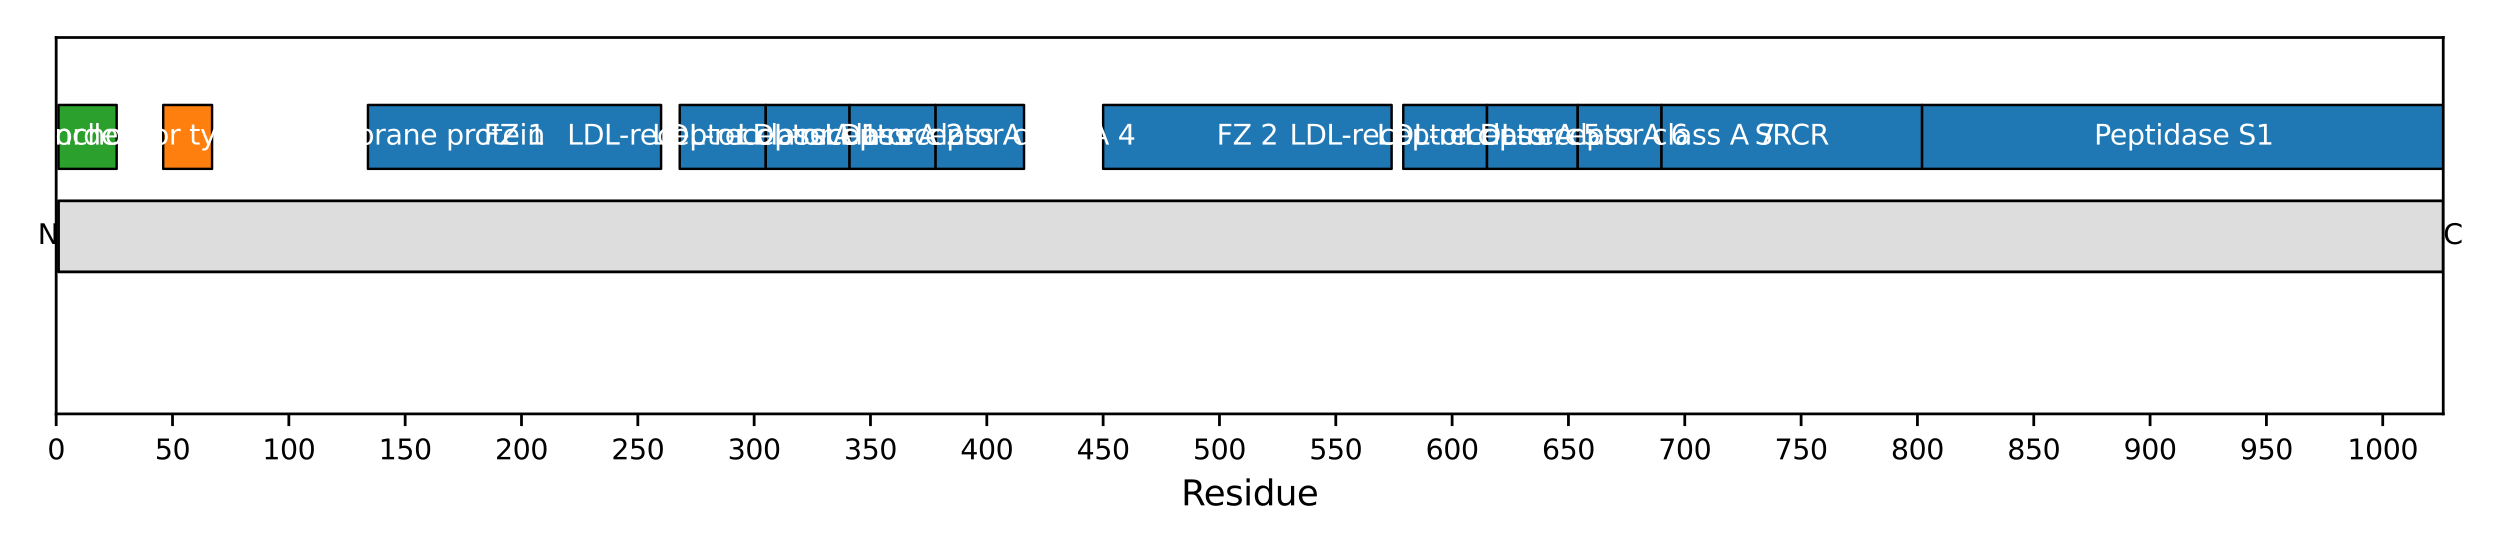 <?xml version="1.0" encoding="utf-8" standalone="no"?>
<!DOCTYPE svg PUBLIC "-//W3C//DTD SVG 1.1//EN"
  "http://www.w3.org/Graphics/SVG/1.1/DTD/svg11.dtd">
<svg xmlns:xlink="http://www.w3.org/1999/xlink" width="720pt" height="158.4pt" viewBox="0 0 720 158.4" xmlns="http://www.w3.org/2000/svg" version="1.1">
 <defs>
  <style type="text/css">*{stroke-linejoin: round; stroke-linecap: butt}</style>
 </defs>
 <g id="figure_1">
  <g id="patch_1">
   <path d="M 0 158.4 
L 720 158.4 
L 720 0 
L 0 0 
z
" style="fill: #ffffff"/>
  </g>
  <g id="axes_1">
   <g id="patch_2">
    <path d="M 16.181 119.2 
L 703.65 119.2 
L 703.65 10.8 
L 16.181 10.8 
z
" style="fill: #ffffff"/>
   </g>
   <g id="patch_3">
    <path d="M 16.851 78.294 
L 703.65 78.294 
L 703.65 57.842 
L 16.851 57.842 
z
" clip-path="url(#p8442054f07)" style="fill: #dddddd; stroke: #000000; stroke-width: 0.8; stroke-linejoin: miter"/>
   </g>
   <g id="PatchCollection_1">
    <path d="M 16.851 48.638 
L 33.602 48.638 
L 33.602 30.23 
L 16.851 30.23 
z
" clip-path="url(#p8442054f07)" style="fill: #2ca02c; stroke: #000000; stroke-width: 0.7"/>
    <path d="M 47.003 48.638 
L 61.074 48.638 
L 61.074 30.23 
L 47.003 30.23 
z
" clip-path="url(#p8442054f07)" style="fill: #ff7f0e; stroke: #000000; stroke-width: 0.7"/>
    <path d="M 105.968 48.638 
L 190.394 48.638 
L 190.394 30.23 
L 105.968 30.23 
z
" clip-path="url(#p8442054f07)" style="fill: #1f77b4; stroke: #000000; stroke-width: 0.7"/>
    <path d="M 195.754 48.638 
L 220.546 48.638 
L 220.546 30.23 
L 195.754 30.23 
z
" clip-path="url(#p8442054f07)" style="fill: #1f77b4; stroke: #000000; stroke-width: 0.7"/>
    <path d="M 220.546 48.638 
L 244.667 48.638 
L 244.667 30.23 
L 220.546 30.23 
z
" clip-path="url(#p8442054f07)" style="fill: #1f77b4; stroke: #000000; stroke-width: 0.7"/>
    <path d="M 244.667 48.638 
L 269.459 48.638 
L 269.459 30.23 
L 244.667 30.23 
z
" clip-path="url(#p8442054f07)" style="fill: #1f77b4; stroke: #000000; stroke-width: 0.7"/>
    <path d="M 269.459 48.638 
L 294.921 48.638 
L 294.921 30.23 
L 269.459 30.23 
z
" clip-path="url(#p8442054f07)" style="fill: #1f77b4; stroke: #000000; stroke-width: 0.7"/>
    <path d="M 317.703 48.638 
L 400.788 48.638 
L 400.788 30.23 
L 317.703 30.23 
z
" clip-path="url(#p8442054f07)" style="fill: #1f77b4; stroke: #000000; stroke-width: 0.7"/>
    <path d="M 404.139 48.638 
L 428.26 48.638 
L 428.26 30.23 
L 404.139 30.23 
z
" clip-path="url(#p8442054f07)" style="fill: #1f77b4; stroke: #000000; stroke-width: 0.7"/>
    <path d="M 428.26 48.638 
L 454.392 48.638 
L 454.392 30.23 
L 428.26 30.23 
z
" clip-path="url(#p8442054f07)" style="fill: #1f77b4; stroke: #000000; stroke-width: 0.7"/>
    <path d="M 454.392 48.638 
L 478.514 48.638 
L 478.514 30.23 
L 454.392 30.23 
z
" clip-path="url(#p8442054f07)" style="fill: #1f77b4; stroke: #000000; stroke-width: 0.7"/>
    <path d="M 478.514 48.638 
L 553.559 48.638 
L 553.559 30.23 
L 478.514 30.23 
z
" clip-path="url(#p8442054f07)" style="fill: #1f77b4; stroke: #000000; stroke-width: 0.7"/>
    <path d="M 553.559 48.638 
L 704.32 48.638 
L 704.32 30.23 
L 553.559 30.23 
z
" clip-path="url(#p8442054f07)" style="fill: #1f77b4; stroke: #000000; stroke-width: 0.7"/>
   </g>
   <g id="matplotlib.axis_1">
    <g id="xtick_1">
     <g id="line2d_1">
      <defs>
       <path id="m195f9e5065" d="M 0 0 
L 0 3.5 
" style="stroke: #000000; stroke-width: 0.8"/>
      </defs>
      <g>
       <use xlink:href="#m195f9e5065" x="16.181" y="119.2" style="stroke: #000000; stroke-width: 0.8"/>
      </g>
     </g>
     <g id="text_1">
      <!-- 0 -->
      <g transform="translate(13.636 132.279) scale(0.08 -0.08)">
       <defs>
        <path id="DejaVuSans-30" d="M 2034 4250 
Q 1547 4250 1301 3770 
Q 1056 3291 1056 2328 
Q 1056 1369 1301 889 
Q 1547 409 2034 409 
Q 2525 409 2770 889 
Q 3016 1369 3016 2328 
Q 3016 3291 2770 3770 
Q 2525 4250 2034 4250 
z
M 2034 4750 
Q 2819 4750 3233 4129 
Q 3647 3509 3647 2328 
Q 3647 1150 3233 529 
Q 2819 -91 2034 -91 
Q 1250 -91 836 529 
Q 422 1150 422 2328 
Q 422 3509 836 4129 
Q 1250 4750 2034 4750 
z
" transform="scale(0.016)"/>
       </defs>
       <use xlink:href="#DejaVuSans-30"/>
      </g>
     </g>
    </g>
    <g id="xtick_2">
     <g id="line2d_2">
      <g>
       <use xlink:href="#m195f9e5065" x="49.684" y="119.2" style="stroke: #000000; stroke-width: 0.8"/>
      </g>
     </g>
     <g id="text_2">
      <!-- 50 -->
      <g transform="translate(44.594 132.279) scale(0.08 -0.08)">
       <defs>
        <path id="DejaVuSans-35" d="M 691 4666 
L 3169 4666 
L 3169 4134 
L 1269 4134 
L 1269 2991 
Q 1406 3038 1543 3061 
Q 1681 3084 1819 3084 
Q 2600 3084 3056 2656 
Q 3513 2228 3513 1497 
Q 3513 744 3044 326 
Q 2575 -91 1722 -91 
Q 1428 -91 1123 -41 
Q 819 9 494 109 
L 494 744 
Q 775 591 1075 516 
Q 1375 441 1709 441 
Q 2250 441 2565 725 
Q 2881 1009 2881 1497 
Q 2881 1984 2565 2268 
Q 2250 2553 1709 2553 
Q 1456 2553 1204 2497 
Q 953 2441 691 2322 
L 691 4666 
z
" transform="scale(0.016)"/>
       </defs>
       <use xlink:href="#DejaVuSans-35"/>
       <use xlink:href="#DejaVuSans-30" transform="translate(63.623 0)"/>
      </g>
     </g>
    </g>
    <g id="xtick_3">
     <g id="line2d_3">
      <g>
       <use xlink:href="#m195f9e5065" x="83.186" y="119.2" style="stroke: #000000; stroke-width: 0.8"/>
      </g>
     </g>
     <g id="text_3">
      <!-- 100 -->
      <g transform="translate(75.551 132.279) scale(0.08 -0.08)">
       <defs>
        <path id="DejaVuSans-31" d="M 794 531 
L 1825 531 
L 1825 4091 
L 703 3866 
L 703 4441 
L 1819 4666 
L 2450 4666 
L 2450 531 
L 3481 531 
L 3481 0 
L 794 0 
L 794 531 
z
" transform="scale(0.016)"/>
       </defs>
       <use xlink:href="#DejaVuSans-31"/>
       <use xlink:href="#DejaVuSans-30" transform="translate(63.623 0)"/>
       <use xlink:href="#DejaVuSans-30" transform="translate(127.246 0)"/>
      </g>
     </g>
    </g>
    <g id="xtick_4">
     <g id="line2d_4">
      <g>
       <use xlink:href="#m195f9e5065" x="116.688" y="119.2" style="stroke: #000000; stroke-width: 0.8"/>
      </g>
     </g>
     <g id="text_4">
      <!-- 150 -->
      <g transform="translate(109.053 132.279) scale(0.08 -0.08)">
       <use xlink:href="#DejaVuSans-31"/>
       <use xlink:href="#DejaVuSans-35" transform="translate(63.623 0)"/>
       <use xlink:href="#DejaVuSans-30" transform="translate(127.246 0)"/>
      </g>
     </g>
    </g>
    <g id="xtick_5">
     <g id="line2d_5">
      <g>
       <use xlink:href="#m195f9e5065" x="150.191" y="119.2" style="stroke: #000000; stroke-width: 0.8"/>
      </g>
     </g>
     <g id="text_5">
      <!-- 200 -->
      <g transform="translate(142.556 132.279) scale(0.08 -0.08)">
       <defs>
        <path id="DejaVuSans-32" d="M 1228 531 
L 3431 531 
L 3431 0 
L 469 0 
L 469 531 
Q 828 903 1448 1529 
Q 2069 2156 2228 2338 
Q 2531 2678 2651 2914 
Q 2772 3150 2772 3378 
Q 2772 3750 2511 3984 
Q 2250 4219 1831 4219 
Q 1534 4219 1204 4116 
Q 875 4013 500 3803 
L 500 4441 
Q 881 4594 1212 4672 
Q 1544 4750 1819 4750 
Q 2544 4750 2975 4387 
Q 3406 4025 3406 3419 
Q 3406 3131 3298 2873 
Q 3191 2616 2906 2266 
Q 2828 2175 2409 1742 
Q 1991 1309 1228 531 
z
" transform="scale(0.016)"/>
       </defs>
       <use xlink:href="#DejaVuSans-32"/>
       <use xlink:href="#DejaVuSans-30" transform="translate(63.623 0)"/>
       <use xlink:href="#DejaVuSans-30" transform="translate(127.246 0)"/>
      </g>
     </g>
    </g>
    <g id="xtick_6">
     <g id="line2d_6">
      <g>
       <use xlink:href="#m195f9e5065" x="183.693" y="119.2" style="stroke: #000000; stroke-width: 0.8"/>
      </g>
     </g>
     <g id="text_6">
      <!-- 250 -->
      <g transform="translate(176.058 132.279) scale(0.08 -0.08)">
       <use xlink:href="#DejaVuSans-32"/>
       <use xlink:href="#DejaVuSans-35" transform="translate(63.623 0)"/>
       <use xlink:href="#DejaVuSans-30" transform="translate(127.246 0)"/>
      </g>
     </g>
    </g>
    <g id="xtick_7">
     <g id="line2d_7">
      <g>
       <use xlink:href="#m195f9e5065" x="217.195" y="119.2" style="stroke: #000000; stroke-width: 0.8"/>
      </g>
     </g>
     <g id="text_7">
      <!-- 300 -->
      <g transform="translate(209.56 132.279) scale(0.08 -0.08)">
       <defs>
        <path id="DejaVuSans-33" d="M 2597 2516 
Q 3050 2419 3304 2112 
Q 3559 1806 3559 1356 
Q 3559 666 3084 287 
Q 2609 -91 1734 -91 
Q 1441 -91 1130 -33 
Q 819 25 488 141 
L 488 750 
Q 750 597 1062 519 
Q 1375 441 1716 441 
Q 2309 441 2620 675 
Q 2931 909 2931 1356 
Q 2931 1769 2642 2001 
Q 2353 2234 1838 2234 
L 1294 2234 
L 1294 2753 
L 1863 2753 
Q 2328 2753 2575 2939 
Q 2822 3125 2822 3475 
Q 2822 3834 2567 4026 
Q 2313 4219 1838 4219 
Q 1578 4219 1281 4162 
Q 984 4106 628 3988 
L 628 4550 
Q 988 4650 1302 4700 
Q 1616 4750 1894 4750 
Q 2613 4750 3031 4423 
Q 3450 4097 3450 3541 
Q 3450 3153 3228 2886 
Q 3006 2619 2597 2516 
z
" transform="scale(0.016)"/>
       </defs>
       <use xlink:href="#DejaVuSans-33"/>
       <use xlink:href="#DejaVuSans-30" transform="translate(63.623 0)"/>
       <use xlink:href="#DejaVuSans-30" transform="translate(127.246 0)"/>
      </g>
     </g>
    </g>
    <g id="xtick_8">
     <g id="line2d_8">
      <g>
       <use xlink:href="#m195f9e5065" x="250.698" y="119.2" style="stroke: #000000; stroke-width: 0.8"/>
      </g>
     </g>
     <g id="text_8">
      <!-- 350 -->
      <g transform="translate(243.063 132.279) scale(0.08 -0.08)">
       <use xlink:href="#DejaVuSans-33"/>
       <use xlink:href="#DejaVuSans-35" transform="translate(63.623 0)"/>
       <use xlink:href="#DejaVuSans-30" transform="translate(127.246 0)"/>
      </g>
     </g>
    </g>
    <g id="xtick_9">
     <g id="line2d_9">
      <g>
       <use xlink:href="#m195f9e5065" x="284.2" y="119.2" style="stroke: #000000; stroke-width: 0.8"/>
      </g>
     </g>
     <g id="text_9">
      <!-- 400 -->
      <g transform="translate(276.565 132.279) scale(0.08 -0.08)">
       <defs>
        <path id="DejaVuSans-34" d="M 2419 4116 
L 825 1625 
L 2419 1625 
L 2419 4116 
z
M 2253 4666 
L 3047 4666 
L 3047 1625 
L 3713 1625 
L 3713 1100 
L 3047 1100 
L 3047 0 
L 2419 0 
L 2419 1100 
L 313 1100 
L 313 1709 
L 2253 4666 
z
" transform="scale(0.016)"/>
       </defs>
       <use xlink:href="#DejaVuSans-34"/>
       <use xlink:href="#DejaVuSans-30" transform="translate(63.623 0)"/>
       <use xlink:href="#DejaVuSans-30" transform="translate(127.246 0)"/>
      </g>
     </g>
    </g>
    <g id="xtick_10">
     <g id="line2d_10">
      <g>
       <use xlink:href="#m195f9e5065" x="317.703" y="119.2" style="stroke: #000000; stroke-width: 0.8"/>
      </g>
     </g>
     <g id="text_10">
      <!-- 450 -->
      <g transform="translate(310.068 132.279) scale(0.08 -0.08)">
       <use xlink:href="#DejaVuSans-34"/>
       <use xlink:href="#DejaVuSans-35" transform="translate(63.623 0)"/>
       <use xlink:href="#DejaVuSans-30" transform="translate(127.246 0)"/>
      </g>
     </g>
    </g>
    <g id="xtick_11">
     <g id="line2d_11">
      <g>
       <use xlink:href="#m195f9e5065" x="351.205" y="119.2" style="stroke: #000000; stroke-width: 0.8"/>
      </g>
     </g>
     <g id="text_11">
      <!-- 500 -->
      <g transform="translate(343.57 132.279) scale(0.08 -0.08)">
       <use xlink:href="#DejaVuSans-35"/>
       <use xlink:href="#DejaVuSans-30" transform="translate(63.623 0)"/>
       <use xlink:href="#DejaVuSans-30" transform="translate(127.246 0)"/>
      </g>
     </g>
    </g>
    <g id="xtick_12">
     <g id="line2d_12">
      <g>
       <use xlink:href="#m195f9e5065" x="384.707" y="119.2" style="stroke: #000000; stroke-width: 0.8"/>
      </g>
     </g>
     <g id="text_12">
      <!-- 550 -->
      <g transform="translate(377.072 132.279) scale(0.08 -0.08)">
       <use xlink:href="#DejaVuSans-35"/>
       <use xlink:href="#DejaVuSans-35" transform="translate(63.623 0)"/>
       <use xlink:href="#DejaVuSans-30" transform="translate(127.246 0)"/>
      </g>
     </g>
    </g>
    <g id="xtick_13">
     <g id="line2d_13">
      <g>
       <use xlink:href="#m195f9e5065" x="418.21" y="119.2" style="stroke: #000000; stroke-width: 0.8"/>
      </g>
     </g>
     <g id="text_13">
      <!-- 600 -->
      <g transform="translate(410.575 132.279) scale(0.08 -0.08)">
       <defs>
        <path id="DejaVuSans-36" d="M 2113 2584 
Q 1688 2584 1439 2293 
Q 1191 2003 1191 1497 
Q 1191 994 1439 701 
Q 1688 409 2113 409 
Q 2538 409 2786 701 
Q 3034 994 3034 1497 
Q 3034 2003 2786 2293 
Q 2538 2584 2113 2584 
z
M 3366 4563 
L 3366 3988 
Q 3128 4100 2886 4159 
Q 2644 4219 2406 4219 
Q 1781 4219 1451 3797 
Q 1122 3375 1075 2522 
Q 1259 2794 1537 2939 
Q 1816 3084 2150 3084 
Q 2853 3084 3261 2657 
Q 3669 2231 3669 1497 
Q 3669 778 3244 343 
Q 2819 -91 2113 -91 
Q 1303 -91 875 529 
Q 447 1150 447 2328 
Q 447 3434 972 4092 
Q 1497 4750 2381 4750 
Q 2619 4750 2861 4703 
Q 3103 4656 3366 4563 
z
" transform="scale(0.016)"/>
       </defs>
       <use xlink:href="#DejaVuSans-36"/>
       <use xlink:href="#DejaVuSans-30" transform="translate(63.623 0)"/>
       <use xlink:href="#DejaVuSans-30" transform="translate(127.246 0)"/>
      </g>
     </g>
    </g>
    <g id="xtick_14">
     <g id="line2d_14">
      <g>
       <use xlink:href="#m195f9e5065" x="451.712" y="119.2" style="stroke: #000000; stroke-width: 0.8"/>
      </g>
     </g>
     <g id="text_14">
      <!-- 650 -->
      <g transform="translate(444.077 132.279) scale(0.08 -0.08)">
       <use xlink:href="#DejaVuSans-36"/>
       <use xlink:href="#DejaVuSans-35" transform="translate(63.623 0)"/>
       <use xlink:href="#DejaVuSans-30" transform="translate(127.246 0)"/>
      </g>
     </g>
    </g>
    <g id="xtick_15">
     <g id="line2d_15">
      <g>
       <use xlink:href="#m195f9e5065" x="485.214" y="119.2" style="stroke: #000000; stroke-width: 0.8"/>
      </g>
     </g>
     <g id="text_15">
      <!-- 700 -->
      <g transform="translate(477.579 132.279) scale(0.08 -0.08)">
       <defs>
        <path id="DejaVuSans-37" d="M 525 4666 
L 3525 4666 
L 3525 4397 
L 1831 0 
L 1172 0 
L 2766 4134 
L 525 4134 
L 525 4666 
z
" transform="scale(0.016)"/>
       </defs>
       <use xlink:href="#DejaVuSans-37"/>
       <use xlink:href="#DejaVuSans-30" transform="translate(63.623 0)"/>
       <use xlink:href="#DejaVuSans-30" transform="translate(127.246 0)"/>
      </g>
     </g>
    </g>
    <g id="xtick_16">
     <g id="line2d_16">
      <g>
       <use xlink:href="#m195f9e5065" x="518.717" y="119.2" style="stroke: #000000; stroke-width: 0.8"/>
      </g>
     </g>
     <g id="text_16">
      <!-- 750 -->
      <g transform="translate(511.082 132.279) scale(0.08 -0.08)">
       <use xlink:href="#DejaVuSans-37"/>
       <use xlink:href="#DejaVuSans-35" transform="translate(63.623 0)"/>
       <use xlink:href="#DejaVuSans-30" transform="translate(127.246 0)"/>
      </g>
     </g>
    </g>
    <g id="xtick_17">
     <g id="line2d_17">
      <g>
       <use xlink:href="#m195f9e5065" x="552.219" y="119.2" style="stroke: #000000; stroke-width: 0.8"/>
      </g>
     </g>
     <g id="text_17">
      <!-- 800 -->
      <g transform="translate(544.584 132.279) scale(0.08 -0.08)">
       <defs>
        <path id="DejaVuSans-38" d="M 2034 2216 
Q 1584 2216 1326 1975 
Q 1069 1734 1069 1313 
Q 1069 891 1326 650 
Q 1584 409 2034 409 
Q 2484 409 2743 651 
Q 3003 894 3003 1313 
Q 3003 1734 2745 1975 
Q 2488 2216 2034 2216 
z
M 1403 2484 
Q 997 2584 770 2862 
Q 544 3141 544 3541 
Q 544 4100 942 4425 
Q 1341 4750 2034 4750 
Q 2731 4750 3128 4425 
Q 3525 4100 3525 3541 
Q 3525 3141 3298 2862 
Q 3072 2584 2669 2484 
Q 3125 2378 3379 2068 
Q 3634 1759 3634 1313 
Q 3634 634 3220 271 
Q 2806 -91 2034 -91 
Q 1263 -91 848 271 
Q 434 634 434 1313 
Q 434 1759 690 2068 
Q 947 2378 1403 2484 
z
M 1172 3481 
Q 1172 3119 1398 2916 
Q 1625 2713 2034 2713 
Q 2441 2713 2670 2916 
Q 2900 3119 2900 3481 
Q 2900 3844 2670 4047 
Q 2441 4250 2034 4250 
Q 1625 4250 1398 4047 
Q 1172 3844 1172 3481 
z
" transform="scale(0.016)"/>
       </defs>
       <use xlink:href="#DejaVuSans-38"/>
       <use xlink:href="#DejaVuSans-30" transform="translate(63.623 0)"/>
       <use xlink:href="#DejaVuSans-30" transform="translate(127.246 0)"/>
      </g>
     </g>
    </g>
    <g id="xtick_18">
     <g id="line2d_18">
      <g>
       <use xlink:href="#m195f9e5065" x="585.722" y="119.2" style="stroke: #000000; stroke-width: 0.8"/>
      </g>
     </g>
     <g id="text_18">
      <!-- 850 -->
      <g transform="translate(578.087 132.279) scale(0.08 -0.08)">
       <use xlink:href="#DejaVuSans-38"/>
       <use xlink:href="#DejaVuSans-35" transform="translate(63.623 0)"/>
       <use xlink:href="#DejaVuSans-30" transform="translate(127.246 0)"/>
      </g>
     </g>
    </g>
    <g id="xtick_19">
     <g id="line2d_19">
      <g>
       <use xlink:href="#m195f9e5065" x="619.224" y="119.2" style="stroke: #000000; stroke-width: 0.8"/>
      </g>
     </g>
     <g id="text_19">
      <!-- 900 -->
      <g transform="translate(611.589 132.279) scale(0.08 -0.08)">
       <defs>
        <path id="DejaVuSans-39" d="M 703 97 
L 703 672 
Q 941 559 1184 500 
Q 1428 441 1663 441 
Q 2288 441 2617 861 
Q 2947 1281 2994 2138 
Q 2813 1869 2534 1725 
Q 2256 1581 1919 1581 
Q 1219 1581 811 2004 
Q 403 2428 403 3163 
Q 403 3881 828 4315 
Q 1253 4750 1959 4750 
Q 2769 4750 3195 4129 
Q 3622 3509 3622 2328 
Q 3622 1225 3098 567 
Q 2575 -91 1691 -91 
Q 1453 -91 1209 -44 
Q 966 3 703 97 
z
M 1959 2075 
Q 2384 2075 2632 2365 
Q 2881 2656 2881 3163 
Q 2881 3666 2632 3958 
Q 2384 4250 1959 4250 
Q 1534 4250 1286 3958 
Q 1038 3666 1038 3163 
Q 1038 2656 1286 2365 
Q 1534 2075 1959 2075 
z
" transform="scale(0.016)"/>
       </defs>
       <use xlink:href="#DejaVuSans-39"/>
       <use xlink:href="#DejaVuSans-30" transform="translate(63.623 0)"/>
       <use xlink:href="#DejaVuSans-30" transform="translate(127.246 0)"/>
      </g>
     </g>
    </g>
    <g id="xtick_20">
     <g id="line2d_20">
      <g>
       <use xlink:href="#m195f9e5065" x="652.726" y="119.2" style="stroke: #000000; stroke-width: 0.8"/>
      </g>
     </g>
     <g id="text_20">
      <!-- 950 -->
      <g transform="translate(645.091 132.279) scale(0.08 -0.08)">
       <use xlink:href="#DejaVuSans-39"/>
       <use xlink:href="#DejaVuSans-35" transform="translate(63.623 0)"/>
       <use xlink:href="#DejaVuSans-30" transform="translate(127.246 0)"/>
      </g>
     </g>
    </g>
    <g id="xtick_21">
     <g id="line2d_21">
      <g>
       <use xlink:href="#m195f9e5065" x="686.229" y="119.2" style="stroke: #000000; stroke-width: 0.8"/>
      </g>
     </g>
     <g id="text_21">
      <!-- 1000 -->
      <g transform="translate(676.049 132.279) scale(0.08 -0.08)">
       <use xlink:href="#DejaVuSans-31"/>
       <use xlink:href="#DejaVuSans-30" transform="translate(63.623 0)"/>
       <use xlink:href="#DejaVuSans-30" transform="translate(127.246 0)"/>
       <use xlink:href="#DejaVuSans-30" transform="translate(190.869 0)"/>
      </g>
     </g>
    </g>
    <g id="text_22">
     <!-- Residue -->
     <g transform="translate(340.177 145.541) scale(0.1 -0.1)">
      <defs>
       <path id="DejaVuSans-52" d="M 2841 2188 
Q 3044 2119 3236 1894 
Q 3428 1669 3622 1275 
L 4263 0 
L 3584 0 
L 2988 1197 
Q 2756 1666 2539 1819 
Q 2322 1972 1947 1972 
L 1259 1972 
L 1259 0 
L 628 0 
L 628 4666 
L 2053 4666 
Q 2853 4666 3247 4331 
Q 3641 3997 3641 3322 
Q 3641 2881 3436 2590 
Q 3231 2300 2841 2188 
z
M 1259 4147 
L 1259 2491 
L 2053 2491 
Q 2509 2491 2742 2702 
Q 2975 2913 2975 3322 
Q 2975 3731 2742 3939 
Q 2509 4147 2053 4147 
L 1259 4147 
z
" transform="scale(0.016)"/>
       <path id="DejaVuSans-65" d="M 3597 1894 
L 3597 1613 
L 953 1613 
Q 991 1019 1311 708 
Q 1631 397 2203 397 
Q 2534 397 2845 478 
Q 3156 559 3463 722 
L 3463 178 
Q 3153 47 2828 -22 
Q 2503 -91 2169 -91 
Q 1331 -91 842 396 
Q 353 884 353 1716 
Q 353 2575 817 3079 
Q 1281 3584 2069 3584 
Q 2775 3584 3186 3129 
Q 3597 2675 3597 1894 
z
M 3022 2063 
Q 3016 2534 2758 2815 
Q 2500 3097 2075 3097 
Q 1594 3097 1305 2825 
Q 1016 2553 972 2059 
L 3022 2063 
z
" transform="scale(0.016)"/>
       <path id="DejaVuSans-73" d="M 2834 3397 
L 2834 2853 
Q 2591 2978 2328 3040 
Q 2066 3103 1784 3103 
Q 1356 3103 1142 2972 
Q 928 2841 928 2578 
Q 928 2378 1081 2264 
Q 1234 2150 1697 2047 
L 1894 2003 
Q 2506 1872 2764 1633 
Q 3022 1394 3022 966 
Q 3022 478 2636 193 
Q 2250 -91 1575 -91 
Q 1294 -91 989 -36 
Q 684 19 347 128 
L 347 722 
Q 666 556 975 473 
Q 1284 391 1588 391 
Q 1994 391 2212 530 
Q 2431 669 2431 922 
Q 2431 1156 2273 1281 
Q 2116 1406 1581 1522 
L 1381 1569 
Q 847 1681 609 1914 
Q 372 2147 372 2553 
Q 372 3047 722 3315 
Q 1072 3584 1716 3584 
Q 2034 3584 2315 3537 
Q 2597 3491 2834 3397 
z
" transform="scale(0.016)"/>
       <path id="DejaVuSans-69" d="M 603 3500 
L 1178 3500 
L 1178 0 
L 603 0 
L 603 3500 
z
M 603 4863 
L 1178 4863 
L 1178 4134 
L 603 4134 
L 603 4863 
z
" transform="scale(0.016)"/>
       <path id="DejaVuSans-64" d="M 2906 2969 
L 2906 4863 
L 3481 4863 
L 3481 0 
L 2906 0 
L 2906 525 
Q 2725 213 2448 61 
Q 2172 -91 1784 -91 
Q 1150 -91 751 415 
Q 353 922 353 1747 
Q 353 2572 751 3078 
Q 1150 3584 1784 3584 
Q 2172 3584 2448 3432 
Q 2725 3281 2906 2969 
z
M 947 1747 
Q 947 1113 1208 752 
Q 1469 391 1925 391 
Q 2381 391 2643 752 
Q 2906 1113 2906 1747 
Q 2906 2381 2643 2742 
Q 2381 3103 1925 3103 
Q 1469 3103 1208 2742 
Q 947 2381 947 1747 
z
" transform="scale(0.016)"/>
       <path id="DejaVuSans-75" d="M 544 1381 
L 544 3500 
L 1119 3500 
L 1119 1403 
Q 1119 906 1312 657 
Q 1506 409 1894 409 
Q 2359 409 2629 706 
Q 2900 1003 2900 1516 
L 2900 3500 
L 3475 3500 
L 3475 0 
L 2900 0 
L 2900 538 
Q 2691 219 2414 64 
Q 2138 -91 1772 -91 
Q 1169 -91 856 284 
Q 544 659 544 1381 
z
M 1991 3584 
L 1991 3584 
z
" transform="scale(0.016)"/>
      </defs>
      <use xlink:href="#DejaVuSans-52"/>
      <use xlink:href="#DejaVuSans-65" transform="translate(64.982 0)"/>
      <use xlink:href="#DejaVuSans-73" transform="translate(126.506 0)"/>
      <use xlink:href="#DejaVuSans-69" transform="translate(178.605 0)"/>
      <use xlink:href="#DejaVuSans-64" transform="translate(206.389 0)"/>
      <use xlink:href="#DejaVuSans-75" transform="translate(269.865 0)"/>
      <use xlink:href="#DejaVuSans-65" transform="translate(333.244 0)"/>
     </g>
    </g>
   </g>
   <g id="matplotlib.axis_2"/>
   <g id="patch_4">
    <path d="M 16.181 119.2 
L 16.181 10.8 
" style="fill: none; stroke: #000000; stroke-width: 0.8; stroke-linejoin: miter; stroke-linecap: square"/>
   </g>
   <g id="patch_5">
    <path d="M 703.65 119.2 
L 703.65 10.8 
" style="fill: none; stroke: #000000; stroke-width: 0.8; stroke-linejoin: miter; stroke-linecap: square"/>
   </g>
   <g id="patch_6">
    <path d="M 16.181 119.2 
L 703.65 119.2 
" style="fill: none; stroke: #000000; stroke-width: 0.8; stroke-linejoin: miter; stroke-linecap: square"/>
   </g>
   <g id="patch_7">
    <path d="M 16.181 10.8 
L 703.65 10.8 
" style="fill: none; stroke: #000000; stroke-width: 0.8; stroke-linejoin: miter; stroke-linecap: square"/>
   </g>
   <g id="text_23">
    <g clip-path="url(#p8442054f07)">
     <!-- Disordered -->
     <g style="fill: #ffffff" transform="translate(3.374 41.641) scale(0.08 -0.08)">
      <defs>
       <path id="DejaVuSans-44" d="M 1259 4147 
L 1259 519 
L 2022 519 
Q 2988 519 3436 956 
Q 3884 1394 3884 2338 
Q 3884 3275 3436 3711 
Q 2988 4147 2022 4147 
L 1259 4147 
z
M 628 4666 
L 1925 4666 
Q 3281 4666 3915 4102 
Q 4550 3538 4550 2338 
Q 4550 1131 3912 565 
Q 3275 0 1925 0 
L 628 0 
L 628 4666 
z
" transform="scale(0.016)"/>
       <path id="DejaVuSans-6f" d="M 1959 3097 
Q 1497 3097 1228 2736 
Q 959 2375 959 1747 
Q 959 1119 1226 758 
Q 1494 397 1959 397 
Q 2419 397 2687 759 
Q 2956 1122 2956 1747 
Q 2956 2369 2687 2733 
Q 2419 3097 1959 3097 
z
M 1959 3584 
Q 2709 3584 3137 3096 
Q 3566 2609 3566 1747 
Q 3566 888 3137 398 
Q 2709 -91 1959 -91 
Q 1206 -91 779 398 
Q 353 888 353 1747 
Q 353 2609 779 3096 
Q 1206 3584 1959 3584 
z
" transform="scale(0.016)"/>
       <path id="DejaVuSans-72" d="M 2631 2963 
Q 2534 3019 2420 3045 
Q 2306 3072 2169 3072 
Q 1681 3072 1420 2755 
Q 1159 2438 1159 1844 
L 1159 0 
L 581 0 
L 581 3500 
L 1159 3500 
L 1159 2956 
Q 1341 3275 1631 3429 
Q 1922 3584 2338 3584 
Q 2397 3584 2469 3576 
Q 2541 3569 2628 3553 
L 2631 2963 
z
" transform="scale(0.016)"/>
      </defs>
      <use xlink:href="#DejaVuSans-44"/>
      <use xlink:href="#DejaVuSans-69" transform="translate(77.002 0)"/>
      <use xlink:href="#DejaVuSans-73" transform="translate(104.785 0)"/>
      <use xlink:href="#DejaVuSans-6f" transform="translate(156.885 0)"/>
      <use xlink:href="#DejaVuSans-72" transform="translate(218.066 0)"/>
      <use xlink:href="#DejaVuSans-64" transform="translate(257.43 0)"/>
      <use xlink:href="#DejaVuSans-65" transform="translate(320.906 0)"/>
      <use xlink:href="#DejaVuSans-72" transform="translate(382.43 0)"/>
      <use xlink:href="#DejaVuSans-65" transform="translate(421.293 0)"/>
      <use xlink:href="#DejaVuSans-64" transform="translate(482.816 0)"/>
     </g>
    </g>
   </g>
   <g id="text_24">
    <g clip-path="url(#p8442054f07)">
     <!-- Helical; Signal-anchor for type II membrane protein -->
     <g style="fill: #ffffff" transform="translate(-48.831 41.641) scale(0.08 -0.08)">
      <defs>
       <path id="DejaVuSans-48" d="M 628 4666 
L 1259 4666 
L 1259 2753 
L 3553 2753 
L 3553 4666 
L 4184 4666 
L 4184 0 
L 3553 0 
L 3553 2222 
L 1259 2222 
L 1259 0 
L 628 0 
L 628 4666 
z
" transform="scale(0.016)"/>
       <path id="DejaVuSans-6c" d="M 603 4863 
L 1178 4863 
L 1178 0 
L 603 0 
L 603 4863 
z
" transform="scale(0.016)"/>
       <path id="DejaVuSans-63" d="M 3122 3366 
L 3122 2828 
Q 2878 2963 2633 3030 
Q 2388 3097 2138 3097 
Q 1578 3097 1268 2742 
Q 959 2388 959 1747 
Q 959 1106 1268 751 
Q 1578 397 2138 397 
Q 2388 397 2633 464 
Q 2878 531 3122 666 
L 3122 134 
Q 2881 22 2623 -34 
Q 2366 -91 2075 -91 
Q 1284 -91 818 406 
Q 353 903 353 1747 
Q 353 2603 823 3093 
Q 1294 3584 2113 3584 
Q 2378 3584 2631 3529 
Q 2884 3475 3122 3366 
z
" transform="scale(0.016)"/>
       <path id="DejaVuSans-61" d="M 2194 1759 
Q 1497 1759 1228 1600 
Q 959 1441 959 1056 
Q 959 750 1161 570 
Q 1363 391 1709 391 
Q 2188 391 2477 730 
Q 2766 1069 2766 1631 
L 2766 1759 
L 2194 1759 
z
M 3341 1997 
L 3341 0 
L 2766 0 
L 2766 531 
Q 2569 213 2275 61 
Q 1981 -91 1556 -91 
Q 1019 -91 701 211 
Q 384 513 384 1019 
Q 384 1609 779 1909 
Q 1175 2209 1959 2209 
L 2766 2209 
L 2766 2266 
Q 2766 2663 2505 2880 
Q 2244 3097 1772 3097 
Q 1472 3097 1187 3025 
Q 903 2953 641 2809 
L 641 3341 
Q 956 3463 1253 3523 
Q 1550 3584 1831 3584 
Q 2591 3584 2966 3190 
Q 3341 2797 3341 1997 
z
" transform="scale(0.016)"/>
       <path id="DejaVuSans-3b" d="M 750 3309 
L 1409 3309 
L 1409 2516 
L 750 2516 
L 750 3309 
z
M 750 794 
L 1409 794 
L 1409 256 
L 897 -744 
L 494 -744 
L 750 256 
L 750 794 
z
" transform="scale(0.016)"/>
       <path id="DejaVuSans-20" transform="scale(0.016)"/>
       <path id="DejaVuSans-53" d="M 3425 4513 
L 3425 3897 
Q 3066 4069 2747 4153 
Q 2428 4238 2131 4238 
Q 1616 4238 1336 4038 
Q 1056 3838 1056 3469 
Q 1056 3159 1242 3001 
Q 1428 2844 1947 2747 
L 2328 2669 
Q 3034 2534 3370 2195 
Q 3706 1856 3706 1288 
Q 3706 609 3251 259 
Q 2797 -91 1919 -91 
Q 1588 -91 1214 -16 
Q 841 59 441 206 
L 441 856 
Q 825 641 1194 531 
Q 1563 422 1919 422 
Q 2459 422 2753 634 
Q 3047 847 3047 1241 
Q 3047 1584 2836 1778 
Q 2625 1972 2144 2069 
L 1759 2144 
Q 1053 2284 737 2584 
Q 422 2884 422 3419 
Q 422 4038 858 4394 
Q 1294 4750 2059 4750 
Q 2388 4750 2728 4690 
Q 3069 4631 3425 4513 
z
" transform="scale(0.016)"/>
       <path id="DejaVuSans-67" d="M 2906 1791 
Q 2906 2416 2648 2759 
Q 2391 3103 1925 3103 
Q 1463 3103 1205 2759 
Q 947 2416 947 1791 
Q 947 1169 1205 825 
Q 1463 481 1925 481 
Q 2391 481 2648 825 
Q 2906 1169 2906 1791 
z
M 3481 434 
Q 3481 -459 3084 -895 
Q 2688 -1331 1869 -1331 
Q 1566 -1331 1297 -1286 
Q 1028 -1241 775 -1147 
L 775 -588 
Q 1028 -725 1275 -790 
Q 1522 -856 1778 -856 
Q 2344 -856 2625 -561 
Q 2906 -266 2906 331 
L 2906 616 
Q 2728 306 2450 153 
Q 2172 0 1784 0 
Q 1141 0 747 490 
Q 353 981 353 1791 
Q 353 2603 747 3093 
Q 1141 3584 1784 3584 
Q 2172 3584 2450 3431 
Q 2728 3278 2906 2969 
L 2906 3500 
L 3481 3500 
L 3481 434 
z
" transform="scale(0.016)"/>
       <path id="DejaVuSans-6e" d="M 3513 2113 
L 3513 0 
L 2938 0 
L 2938 2094 
Q 2938 2591 2744 2837 
Q 2550 3084 2163 3084 
Q 1697 3084 1428 2787 
Q 1159 2491 1159 1978 
L 1159 0 
L 581 0 
L 581 3500 
L 1159 3500 
L 1159 2956 
Q 1366 3272 1645 3428 
Q 1925 3584 2291 3584 
Q 2894 3584 3203 3211 
Q 3513 2838 3513 2113 
z
" transform="scale(0.016)"/>
       <path id="DejaVuSans-2d" d="M 313 2009 
L 1997 2009 
L 1997 1497 
L 313 1497 
L 313 2009 
z
" transform="scale(0.016)"/>
       <path id="DejaVuSans-68" d="M 3513 2113 
L 3513 0 
L 2938 0 
L 2938 2094 
Q 2938 2591 2744 2837 
Q 2550 3084 2163 3084 
Q 1697 3084 1428 2787 
Q 1159 2491 1159 1978 
L 1159 0 
L 581 0 
L 581 4863 
L 1159 4863 
L 1159 2956 
Q 1366 3272 1645 3428 
Q 1925 3584 2291 3584 
Q 2894 3584 3203 3211 
Q 3513 2838 3513 2113 
z
" transform="scale(0.016)"/>
       <path id="DejaVuSans-66" d="M 2375 4863 
L 2375 4384 
L 1825 4384 
Q 1516 4384 1395 4259 
Q 1275 4134 1275 3809 
L 1275 3500 
L 2222 3500 
L 2222 3053 
L 1275 3053 
L 1275 0 
L 697 0 
L 697 3053 
L 147 3053 
L 147 3500 
L 697 3500 
L 697 3744 
Q 697 4328 969 4595 
Q 1241 4863 1831 4863 
L 2375 4863 
z
" transform="scale(0.016)"/>
       <path id="DejaVuSans-74" d="M 1172 4494 
L 1172 3500 
L 2356 3500 
L 2356 3053 
L 1172 3053 
L 1172 1153 
Q 1172 725 1289 603 
Q 1406 481 1766 481 
L 2356 481 
L 2356 0 
L 1766 0 
Q 1100 0 847 248 
Q 594 497 594 1153 
L 594 3053 
L 172 3053 
L 172 3500 
L 594 3500 
L 594 4494 
L 1172 4494 
z
" transform="scale(0.016)"/>
       <path id="DejaVuSans-79" d="M 2059 -325 
Q 1816 -950 1584 -1140 
Q 1353 -1331 966 -1331 
L 506 -1331 
L 506 -850 
L 844 -850 
Q 1081 -850 1212 -737 
Q 1344 -625 1503 -206 
L 1606 56 
L 191 3500 
L 800 3500 
L 1894 763 
L 2988 3500 
L 3597 3500 
L 2059 -325 
z
" transform="scale(0.016)"/>
       <path id="DejaVuSans-70" d="M 1159 525 
L 1159 -1331 
L 581 -1331 
L 581 3500 
L 1159 3500 
L 1159 2969 
Q 1341 3281 1617 3432 
Q 1894 3584 2278 3584 
Q 2916 3584 3314 3078 
Q 3713 2572 3713 1747 
Q 3713 922 3314 415 
Q 2916 -91 2278 -91 
Q 1894 -91 1617 61 
Q 1341 213 1159 525 
z
M 3116 1747 
Q 3116 2381 2855 2742 
Q 2594 3103 2138 3103 
Q 1681 3103 1420 2742 
Q 1159 2381 1159 1747 
Q 1159 1113 1420 752 
Q 1681 391 2138 391 
Q 2594 391 2855 752 
Q 3116 1113 3116 1747 
z
" transform="scale(0.016)"/>
       <path id="DejaVuSans-49" d="M 628 4666 
L 1259 4666 
L 1259 0 
L 628 0 
L 628 4666 
z
" transform="scale(0.016)"/>
       <path id="DejaVuSans-6d" d="M 3328 2828 
Q 3544 3216 3844 3400 
Q 4144 3584 4550 3584 
Q 5097 3584 5394 3201 
Q 5691 2819 5691 2113 
L 5691 0 
L 5113 0 
L 5113 2094 
Q 5113 2597 4934 2840 
Q 4756 3084 4391 3084 
Q 3944 3084 3684 2787 
Q 3425 2491 3425 1978 
L 3425 0 
L 2847 0 
L 2847 2094 
Q 2847 2600 2669 2842 
Q 2491 3084 2119 3084 
Q 1678 3084 1418 2786 
Q 1159 2488 1159 1978 
L 1159 0 
L 581 0 
L 581 3500 
L 1159 3500 
L 1159 2956 
Q 1356 3278 1631 3431 
Q 1906 3584 2284 3584 
Q 2666 3584 2933 3390 
Q 3200 3197 3328 2828 
z
" transform="scale(0.016)"/>
       <path id="DejaVuSans-62" d="M 3116 1747 
Q 3116 2381 2855 2742 
Q 2594 3103 2138 3103 
Q 1681 3103 1420 2742 
Q 1159 2381 1159 1747 
Q 1159 1113 1420 752 
Q 1681 391 2138 391 
Q 2594 391 2855 752 
Q 3116 1113 3116 1747 
z
M 1159 2969 
Q 1341 3281 1617 3432 
Q 1894 3584 2278 3584 
Q 2916 3584 3314 3078 
Q 3713 2572 3713 1747 
Q 3713 922 3314 415 
Q 2916 -91 2278 -91 
Q 1894 -91 1617 61 
Q 1341 213 1159 525 
L 1159 0 
L 581 0 
L 581 4863 
L 1159 4863 
L 1159 2969 
z
" transform="scale(0.016)"/>
      </defs>
      <use xlink:href="#DejaVuSans-48"/>
      <use xlink:href="#DejaVuSans-65" transform="translate(75.195 0)"/>
      <use xlink:href="#DejaVuSans-6c" transform="translate(136.719 0)"/>
      <use xlink:href="#DejaVuSans-69" transform="translate(164.502 0)"/>
      <use xlink:href="#DejaVuSans-63" transform="translate(192.285 0)"/>
      <use xlink:href="#DejaVuSans-61" transform="translate(247.266 0)"/>
      <use xlink:href="#DejaVuSans-6c" transform="translate(308.545 0)"/>
      <use xlink:href="#DejaVuSans-3b" transform="translate(336.328 0)"/>
      <use xlink:href="#DejaVuSans-20" transform="translate(370.02 0)"/>
      <use xlink:href="#DejaVuSans-53" transform="translate(401.807 0)"/>
      <use xlink:href="#DejaVuSans-69" transform="translate(465.283 0)"/>
      <use xlink:href="#DejaVuSans-67" transform="translate(493.066 0)"/>
      <use xlink:href="#DejaVuSans-6e" transform="translate(556.543 0)"/>
      <use xlink:href="#DejaVuSans-61" transform="translate(619.922 0)"/>
      <use xlink:href="#DejaVuSans-6c" transform="translate(681.201 0)"/>
      <use xlink:href="#DejaVuSans-2d" transform="translate(708.984 0)"/>
      <use xlink:href="#DejaVuSans-61" transform="translate(745.068 0)"/>
      <use xlink:href="#DejaVuSans-6e" transform="translate(806.348 0)"/>
      <use xlink:href="#DejaVuSans-63" transform="translate(869.727 0)"/>
      <use xlink:href="#DejaVuSans-68" transform="translate(924.707 0)"/>
      <use xlink:href="#DejaVuSans-6f" transform="translate(988.086 0)"/>
      <use xlink:href="#DejaVuSans-72" transform="translate(1049.268 0)"/>
      <use xlink:href="#DejaVuSans-20" transform="translate(1090.381 0)"/>
      <use xlink:href="#DejaVuSans-66" transform="translate(1122.168 0)"/>
      <use xlink:href="#DejaVuSans-6f" transform="translate(1157.373 0)"/>
      <use xlink:href="#DejaVuSans-72" transform="translate(1218.555 0)"/>
      <use xlink:href="#DejaVuSans-20" transform="translate(1259.668 0)"/>
      <use xlink:href="#DejaVuSans-74" transform="translate(1291.455 0)"/>
      <use xlink:href="#DejaVuSans-79" transform="translate(1330.664 0)"/>
      <use xlink:href="#DejaVuSans-70" transform="translate(1389.844 0)"/>
      <use xlink:href="#DejaVuSans-65" transform="translate(1453.32 0)"/>
      <use xlink:href="#DejaVuSans-20" transform="translate(1514.844 0)"/>
      <use xlink:href="#DejaVuSans-49" transform="translate(1546.631 0)"/>
      <use xlink:href="#DejaVuSans-49" transform="translate(1576.123 0)"/>
      <use xlink:href="#DejaVuSans-20" transform="translate(1605.615 0)"/>
      <use xlink:href="#DejaVuSans-6d" transform="translate(1637.402 0)"/>
      <use xlink:href="#DejaVuSans-65" transform="translate(1734.814 0)"/>
      <use xlink:href="#DejaVuSans-6d" transform="translate(1796.338 0)"/>
      <use xlink:href="#DejaVuSans-62" transform="translate(1893.75 0)"/>
      <use xlink:href="#DejaVuSans-72" transform="translate(1957.227 0)"/>
      <use xlink:href="#DejaVuSans-61" transform="translate(1998.34 0)"/>
      <use xlink:href="#DejaVuSans-6e" transform="translate(2059.619 0)"/>
      <use xlink:href="#DejaVuSans-65" transform="translate(2122.998 0)"/>
      <use xlink:href="#DejaVuSans-20" transform="translate(2184.521 0)"/>
      <use xlink:href="#DejaVuSans-70" transform="translate(2216.309 0)"/>
      <use xlink:href="#DejaVuSans-72" transform="translate(2279.785 0)"/>
      <use xlink:href="#DejaVuSans-6f" transform="translate(2318.648 0)"/>
      <use xlink:href="#DejaVuSans-74" transform="translate(2379.83 0)"/>
      <use xlink:href="#DejaVuSans-65" transform="translate(2419.039 0)"/>
      <use xlink:href="#DejaVuSans-69" transform="translate(2480.562 0)"/>
      <use xlink:href="#DejaVuSans-6e" transform="translate(2508.346 0)"/>
     </g>
    </g>
   </g>
   <g id="text_25">
    <g clip-path="url(#p8442054f07)">
     <!-- FZ 1 -->
     <g style="fill: #ffffff" transform="translate(139.324 41.641) scale(0.08 -0.08)">
      <defs>
       <path id="DejaVuSans-46" d="M 628 4666 
L 3309 4666 
L 3309 4134 
L 1259 4134 
L 1259 2759 
L 3109 2759 
L 3109 2228 
L 1259 2228 
L 1259 0 
L 628 0 
L 628 4666 
z
" transform="scale(0.016)"/>
       <path id="DejaVuSans-5a" d="M 359 4666 
L 4025 4666 
L 4025 4184 
L 1075 531 
L 4097 531 
L 4097 0 
L 288 0 
L 288 481 
L 3238 4134 
L 359 4134 
L 359 4666 
z
" transform="scale(0.016)"/>
      </defs>
      <use xlink:href="#DejaVuSans-46"/>
      <use xlink:href="#DejaVuSans-5a" transform="translate(57.52 0)"/>
      <use xlink:href="#DejaVuSans-20" transform="translate(126.025 0)"/>
      <use xlink:href="#DejaVuSans-31" transform="translate(157.812 0)"/>
     </g>
    </g>
   </g>
   <g id="text_26">
    <g clip-path="url(#p8442054f07)">
     <!-- LDL-receptor class A 1 -->
     <g style="fill: #ffffff" transform="translate(163.339 41.641) scale(0.08 -0.08)">
      <defs>
       <path id="DejaVuSans-4c" d="M 628 4666 
L 1259 4666 
L 1259 531 
L 3531 531 
L 3531 0 
L 628 0 
L 628 4666 
z
" transform="scale(0.016)"/>
       <path id="DejaVuSans-41" d="M 2188 4044 
L 1331 1722 
L 3047 1722 
L 2188 4044 
z
M 1831 4666 
L 2547 4666 
L 4325 0 
L 3669 0 
L 3244 1197 
L 1141 1197 
L 716 0 
L 50 0 
L 1831 4666 
z
" transform="scale(0.016)"/>
      </defs>
      <use xlink:href="#DejaVuSans-4c"/>
      <use xlink:href="#DejaVuSans-44" transform="translate(55.713 0)"/>
      <use xlink:href="#DejaVuSans-4c" transform="translate(132.715 0)"/>
      <use xlink:href="#DejaVuSans-2d" transform="translate(186.678 0)"/>
      <use xlink:href="#DejaVuSans-72" transform="translate(222.762 0)"/>
      <use xlink:href="#DejaVuSans-65" transform="translate(261.625 0)"/>
      <use xlink:href="#DejaVuSans-63" transform="translate(323.148 0)"/>
      <use xlink:href="#DejaVuSans-65" transform="translate(378.129 0)"/>
      <use xlink:href="#DejaVuSans-70" transform="translate(439.652 0)"/>
      <use xlink:href="#DejaVuSans-74" transform="translate(503.129 0)"/>
      <use xlink:href="#DejaVuSans-6f" transform="translate(542.338 0)"/>
      <use xlink:href="#DejaVuSans-72" transform="translate(603.52 0)"/>
      <use xlink:href="#DejaVuSans-20" transform="translate(644.633 0)"/>
      <use xlink:href="#DejaVuSans-63" transform="translate(676.42 0)"/>
      <use xlink:href="#DejaVuSans-6c" transform="translate(731.4 0)"/>
      <use xlink:href="#DejaVuSans-61" transform="translate(759.184 0)"/>
      <use xlink:href="#DejaVuSans-73" transform="translate(820.463 0)"/>
      <use xlink:href="#DejaVuSans-73" transform="translate(872.562 0)"/>
      <use xlink:href="#DejaVuSans-20" transform="translate(924.662 0)"/>
      <use xlink:href="#DejaVuSans-41" transform="translate(956.449 0)"/>
      <use xlink:href="#DejaVuSans-20" transform="translate(1024.857 0)"/>
      <use xlink:href="#DejaVuSans-31" transform="translate(1056.645 0)"/>
     </g>
    </g>
   </g>
   <g id="text_27">
    <g clip-path="url(#p8442054f07)">
     <!-- LDL-receptor class A 2 -->
     <g style="fill: #ffffff" transform="translate(187.796 41.641) scale(0.08 -0.08)">
      <use xlink:href="#DejaVuSans-4c"/>
      <use xlink:href="#DejaVuSans-44" transform="translate(55.713 0)"/>
      <use xlink:href="#DejaVuSans-4c" transform="translate(132.715 0)"/>
      <use xlink:href="#DejaVuSans-2d" transform="translate(186.678 0)"/>
      <use xlink:href="#DejaVuSans-72" transform="translate(222.762 0)"/>
      <use xlink:href="#DejaVuSans-65" transform="translate(261.625 0)"/>
      <use xlink:href="#DejaVuSans-63" transform="translate(323.148 0)"/>
      <use xlink:href="#DejaVuSans-65" transform="translate(378.129 0)"/>
      <use xlink:href="#DejaVuSans-70" transform="translate(439.652 0)"/>
      <use xlink:href="#DejaVuSans-74" transform="translate(503.129 0)"/>
      <use xlink:href="#DejaVuSans-6f" transform="translate(542.338 0)"/>
      <use xlink:href="#DejaVuSans-72" transform="translate(603.52 0)"/>
      <use xlink:href="#DejaVuSans-20" transform="translate(644.633 0)"/>
      <use xlink:href="#DejaVuSans-63" transform="translate(676.42 0)"/>
      <use xlink:href="#DejaVuSans-6c" transform="translate(731.4 0)"/>
      <use xlink:href="#DejaVuSans-61" transform="translate(759.184 0)"/>
      <use xlink:href="#DejaVuSans-73" transform="translate(820.463 0)"/>
      <use xlink:href="#DejaVuSans-73" transform="translate(872.562 0)"/>
      <use xlink:href="#DejaVuSans-20" transform="translate(924.662 0)"/>
      <use xlink:href="#DejaVuSans-41" transform="translate(956.449 0)"/>
      <use xlink:href="#DejaVuSans-20" transform="translate(1024.857 0)"/>
      <use xlink:href="#DejaVuSans-32" transform="translate(1056.645 0)"/>
     </g>
    </g>
   </g>
   <g id="text_28">
    <g clip-path="url(#p8442054f07)">
     <!-- LDL-receptor class A 3 -->
     <g style="fill: #ffffff" transform="translate(212.253 41.641) scale(0.08 -0.08)">
      <use xlink:href="#DejaVuSans-4c"/>
      <use xlink:href="#DejaVuSans-44" transform="translate(55.713 0)"/>
      <use xlink:href="#DejaVuSans-4c" transform="translate(132.715 0)"/>
      <use xlink:href="#DejaVuSans-2d" transform="translate(186.678 0)"/>
      <use xlink:href="#DejaVuSans-72" transform="translate(222.762 0)"/>
      <use xlink:href="#DejaVuSans-65" transform="translate(261.625 0)"/>
      <use xlink:href="#DejaVuSans-63" transform="translate(323.148 0)"/>
      <use xlink:href="#DejaVuSans-65" transform="translate(378.129 0)"/>
      <use xlink:href="#DejaVuSans-70" transform="translate(439.652 0)"/>
      <use xlink:href="#DejaVuSans-74" transform="translate(503.129 0)"/>
      <use xlink:href="#DejaVuSans-6f" transform="translate(542.338 0)"/>
      <use xlink:href="#DejaVuSans-72" transform="translate(603.52 0)"/>
      <use xlink:href="#DejaVuSans-20" transform="translate(644.633 0)"/>
      <use xlink:href="#DejaVuSans-63" transform="translate(676.42 0)"/>
      <use xlink:href="#DejaVuSans-6c" transform="translate(731.4 0)"/>
      <use xlink:href="#DejaVuSans-61" transform="translate(759.184 0)"/>
      <use xlink:href="#DejaVuSans-73" transform="translate(820.463 0)"/>
      <use xlink:href="#DejaVuSans-73" transform="translate(872.562 0)"/>
      <use xlink:href="#DejaVuSans-20" transform="translate(924.662 0)"/>
      <use xlink:href="#DejaVuSans-41" transform="translate(956.449 0)"/>
      <use xlink:href="#DejaVuSans-20" transform="translate(1024.857 0)"/>
      <use xlink:href="#DejaVuSans-33" transform="translate(1056.645 0)"/>
     </g>
    </g>
   </g>
   <g id="text_29">
    <g clip-path="url(#p8442054f07)">
     <!-- LDL-receptor class A 4 -->
     <g style="fill: #ffffff" transform="translate(237.379 41.641) scale(0.08 -0.08)">
      <use xlink:href="#DejaVuSans-4c"/>
      <use xlink:href="#DejaVuSans-44" transform="translate(55.713 0)"/>
      <use xlink:href="#DejaVuSans-4c" transform="translate(132.715 0)"/>
      <use xlink:href="#DejaVuSans-2d" transform="translate(186.678 0)"/>
      <use xlink:href="#DejaVuSans-72" transform="translate(222.762 0)"/>
      <use xlink:href="#DejaVuSans-65" transform="translate(261.625 0)"/>
      <use xlink:href="#DejaVuSans-63" transform="translate(323.148 0)"/>
      <use xlink:href="#DejaVuSans-65" transform="translate(378.129 0)"/>
      <use xlink:href="#DejaVuSans-70" transform="translate(439.652 0)"/>
      <use xlink:href="#DejaVuSans-74" transform="translate(503.129 0)"/>
      <use xlink:href="#DejaVuSans-6f" transform="translate(542.338 0)"/>
      <use xlink:href="#DejaVuSans-72" transform="translate(603.52 0)"/>
      <use xlink:href="#DejaVuSans-20" transform="translate(644.633 0)"/>
      <use xlink:href="#DejaVuSans-63" transform="translate(676.42 0)"/>
      <use xlink:href="#DejaVuSans-6c" transform="translate(731.4 0)"/>
      <use xlink:href="#DejaVuSans-61" transform="translate(759.184 0)"/>
      <use xlink:href="#DejaVuSans-73" transform="translate(820.463 0)"/>
      <use xlink:href="#DejaVuSans-73" transform="translate(872.562 0)"/>
      <use xlink:href="#DejaVuSans-20" transform="translate(924.662 0)"/>
      <use xlink:href="#DejaVuSans-41" transform="translate(956.449 0)"/>
      <use xlink:href="#DejaVuSans-20" transform="translate(1024.857 0)"/>
      <use xlink:href="#DejaVuSans-34" transform="translate(1056.645 0)"/>
     </g>
    </g>
   </g>
   <g id="text_30">
    <g clip-path="url(#p8442054f07)">
     <!-- FZ 2 -->
     <g style="fill: #ffffff" transform="translate(350.389 41.641) scale(0.08 -0.08)">
      <use xlink:href="#DejaVuSans-46"/>
      <use xlink:href="#DejaVuSans-5a" transform="translate(57.52 0)"/>
      <use xlink:href="#DejaVuSans-20" transform="translate(126.025 0)"/>
      <use xlink:href="#DejaVuSans-32" transform="translate(157.812 0)"/>
     </g>
    </g>
   </g>
   <g id="text_31">
    <g clip-path="url(#p8442054f07)">
     <!-- LDL-receptor class A 5 -->
     <g style="fill: #ffffff" transform="translate(371.389 41.641) scale(0.08 -0.08)">
      <use xlink:href="#DejaVuSans-4c"/>
      <use xlink:href="#DejaVuSans-44" transform="translate(55.713 0)"/>
      <use xlink:href="#DejaVuSans-4c" transform="translate(132.715 0)"/>
      <use xlink:href="#DejaVuSans-2d" transform="translate(186.678 0)"/>
      <use xlink:href="#DejaVuSans-72" transform="translate(222.762 0)"/>
      <use xlink:href="#DejaVuSans-65" transform="translate(261.625 0)"/>
      <use xlink:href="#DejaVuSans-63" transform="translate(323.148 0)"/>
      <use xlink:href="#DejaVuSans-65" transform="translate(378.129 0)"/>
      <use xlink:href="#DejaVuSans-70" transform="translate(439.652 0)"/>
      <use xlink:href="#DejaVuSans-74" transform="translate(503.129 0)"/>
      <use xlink:href="#DejaVuSans-6f" transform="translate(542.338 0)"/>
      <use xlink:href="#DejaVuSans-72" transform="translate(603.52 0)"/>
      <use xlink:href="#DejaVuSans-20" transform="translate(644.633 0)"/>
      <use xlink:href="#DejaVuSans-63" transform="translate(676.42 0)"/>
      <use xlink:href="#DejaVuSans-6c" transform="translate(731.4 0)"/>
      <use xlink:href="#DejaVuSans-61" transform="translate(759.184 0)"/>
      <use xlink:href="#DejaVuSans-73" transform="translate(820.463 0)"/>
      <use xlink:href="#DejaVuSans-73" transform="translate(872.562 0)"/>
      <use xlink:href="#DejaVuSans-20" transform="translate(924.662 0)"/>
      <use xlink:href="#DejaVuSans-41" transform="translate(956.449 0)"/>
      <use xlink:href="#DejaVuSans-20" transform="translate(1024.857 0)"/>
      <use xlink:href="#DejaVuSans-35" transform="translate(1056.645 0)"/>
     </g>
    </g>
   </g>
   <g id="text_32">
    <g clip-path="url(#p8442054f07)">
     <!-- LDL-receptor class A 6 -->
     <g style="fill: #ffffff" transform="translate(396.516 41.641) scale(0.08 -0.08)">
      <use xlink:href="#DejaVuSans-4c"/>
      <use xlink:href="#DejaVuSans-44" transform="translate(55.713 0)"/>
      <use xlink:href="#DejaVuSans-4c" transform="translate(132.715 0)"/>
      <use xlink:href="#DejaVuSans-2d" transform="translate(186.678 0)"/>
      <use xlink:href="#DejaVuSans-72" transform="translate(222.762 0)"/>
      <use xlink:href="#DejaVuSans-65" transform="translate(261.625 0)"/>
      <use xlink:href="#DejaVuSans-63" transform="translate(323.148 0)"/>
      <use xlink:href="#DejaVuSans-65" transform="translate(378.129 0)"/>
      <use xlink:href="#DejaVuSans-70" transform="translate(439.652 0)"/>
      <use xlink:href="#DejaVuSans-74" transform="translate(503.129 0)"/>
      <use xlink:href="#DejaVuSans-6f" transform="translate(542.338 0)"/>
      <use xlink:href="#DejaVuSans-72" transform="translate(603.52 0)"/>
      <use xlink:href="#DejaVuSans-20" transform="translate(644.633 0)"/>
      <use xlink:href="#DejaVuSans-63" transform="translate(676.42 0)"/>
      <use xlink:href="#DejaVuSans-6c" transform="translate(731.4 0)"/>
      <use xlink:href="#DejaVuSans-61" transform="translate(759.184 0)"/>
      <use xlink:href="#DejaVuSans-73" transform="translate(820.463 0)"/>
      <use xlink:href="#DejaVuSans-73" transform="translate(872.562 0)"/>
      <use xlink:href="#DejaVuSans-20" transform="translate(924.662 0)"/>
      <use xlink:href="#DejaVuSans-41" transform="translate(956.449 0)"/>
      <use xlink:href="#DejaVuSans-20" transform="translate(1024.857 0)"/>
      <use xlink:href="#DejaVuSans-36" transform="translate(1056.645 0)"/>
     </g>
    </g>
   </g>
   <g id="text_33">
    <g clip-path="url(#p8442054f07)">
     <!-- LDL-receptor class A 7 -->
     <g style="fill: #ffffff" transform="translate(421.643 41.641) scale(0.08 -0.08)">
      <use xlink:href="#DejaVuSans-4c"/>
      <use xlink:href="#DejaVuSans-44" transform="translate(55.713 0)"/>
      <use xlink:href="#DejaVuSans-4c" transform="translate(132.715 0)"/>
      <use xlink:href="#DejaVuSans-2d" transform="translate(186.678 0)"/>
      <use xlink:href="#DejaVuSans-72" transform="translate(222.762 0)"/>
      <use xlink:href="#DejaVuSans-65" transform="translate(261.625 0)"/>
      <use xlink:href="#DejaVuSans-63" transform="translate(323.148 0)"/>
      <use xlink:href="#DejaVuSans-65" transform="translate(378.129 0)"/>
      <use xlink:href="#DejaVuSans-70" transform="translate(439.652 0)"/>
      <use xlink:href="#DejaVuSans-74" transform="translate(503.129 0)"/>
      <use xlink:href="#DejaVuSans-6f" transform="translate(542.338 0)"/>
      <use xlink:href="#DejaVuSans-72" transform="translate(603.52 0)"/>
      <use xlink:href="#DejaVuSans-20" transform="translate(644.633 0)"/>
      <use xlink:href="#DejaVuSans-63" transform="translate(676.42 0)"/>
      <use xlink:href="#DejaVuSans-6c" transform="translate(731.4 0)"/>
      <use xlink:href="#DejaVuSans-61" transform="translate(759.184 0)"/>
      <use xlink:href="#DejaVuSans-73" transform="translate(820.463 0)"/>
      <use xlink:href="#DejaVuSans-73" transform="translate(872.562 0)"/>
      <use xlink:href="#DejaVuSans-20" transform="translate(924.662 0)"/>
      <use xlink:href="#DejaVuSans-41" transform="translate(956.449 0)"/>
      <use xlink:href="#DejaVuSans-20" transform="translate(1024.857 0)"/>
      <use xlink:href="#DejaVuSans-37" transform="translate(1056.645 0)"/>
     </g>
    </g>
   </g>
   <g id="text_34">
    <g clip-path="url(#p8442054f07)">
     <!-- SRCR -->
     <g style="fill: #ffffff" transform="translate(505.345 41.641) scale(0.08 -0.08)">
      <defs>
       <path id="DejaVuSans-43" d="M 4122 4306 
L 4122 3641 
Q 3803 3938 3442 4084 
Q 3081 4231 2675 4231 
Q 1875 4231 1450 3742 
Q 1025 3253 1025 2328 
Q 1025 1406 1450 917 
Q 1875 428 2675 428 
Q 3081 428 3442 575 
Q 3803 722 4122 1019 
L 4122 359 
Q 3791 134 3420 21 
Q 3050 -91 2638 -91 
Q 1578 -91 968 557 
Q 359 1206 359 2328 
Q 359 3453 968 4101 
Q 1578 4750 2638 4750 
Q 3056 4750 3426 4639 
Q 3797 4528 4122 4306 
z
" transform="scale(0.016)"/>
      </defs>
      <use xlink:href="#DejaVuSans-53"/>
      <use xlink:href="#DejaVuSans-52" transform="translate(63.477 0)"/>
      <use xlink:href="#DejaVuSans-43" transform="translate(127.959 0)"/>
      <use xlink:href="#DejaVuSans-52" transform="translate(197.783 0)"/>
     </g>
    </g>
   </g>
   <g id="text_35">
    <g clip-path="url(#p8442054f07)">
     <!-- Peptidase S1 -->
     <g style="fill: #ffffff" transform="translate(603.102 41.641) scale(0.08 -0.08)">
      <defs>
       <path id="DejaVuSans-50" d="M 1259 4147 
L 1259 2394 
L 2053 2394 
Q 2494 2394 2734 2622 
Q 2975 2850 2975 3272 
Q 2975 3691 2734 3919 
Q 2494 4147 2053 4147 
L 1259 4147 
z
M 628 4666 
L 2053 4666 
Q 2838 4666 3239 4311 
Q 3641 3956 3641 3272 
Q 3641 2581 3239 2228 
Q 2838 1875 2053 1875 
L 1259 1875 
L 1259 0 
L 628 0 
L 628 4666 
z
" transform="scale(0.016)"/>
      </defs>
      <use xlink:href="#DejaVuSans-50"/>
      <use xlink:href="#DejaVuSans-65" transform="translate(56.678 0)"/>
      <use xlink:href="#DejaVuSans-70" transform="translate(118.201 0)"/>
      <use xlink:href="#DejaVuSans-74" transform="translate(181.678 0)"/>
      <use xlink:href="#DejaVuSans-69" transform="translate(220.887 0)"/>
      <use xlink:href="#DejaVuSans-64" transform="translate(248.67 0)"/>
      <use xlink:href="#DejaVuSans-61" transform="translate(312.146 0)"/>
      <use xlink:href="#DejaVuSans-73" transform="translate(373.426 0)"/>
      <use xlink:href="#DejaVuSans-65" transform="translate(425.525 0)"/>
      <use xlink:href="#DejaVuSans-20" transform="translate(487.049 0)"/>
      <use xlink:href="#DejaVuSans-53" transform="translate(518.836 0)"/>
      <use xlink:href="#DejaVuSans-31" transform="translate(582.312 0)"/>
     </g>
    </g>
   </g>
   <g id="text_36">
    <!-- N -->
    <g transform="translate(10.866 70.275) scale(0.08 -0.08)">
     <defs>
      <path id="DejaVuSans-4e" d="M 628 4666 
L 1478 4666 
L 3547 763 
L 3547 4666 
L 4159 4666 
L 4159 0 
L 3309 0 
L 1241 3903 
L 1241 0 
L 628 0 
L 628 4666 
z
" transform="scale(0.016)"/>
     </defs>
     <use xlink:href="#DejaVuSans-4e"/>
    </g>
   </g>
   <g id="text_37">
    <!-- C -->
    <g transform="translate(703.65 70.275) scale(0.08 -0.08)">
     <use xlink:href="#DejaVuSans-43"/>
    </g>
   </g>
  </g>
 </g>
 <defs>
  <clipPath id="p8442054f07">
   <rect x="16.181" y="10.8" width="687.469" height="108.4"/>
  </clipPath>
 </defs>
</svg>
